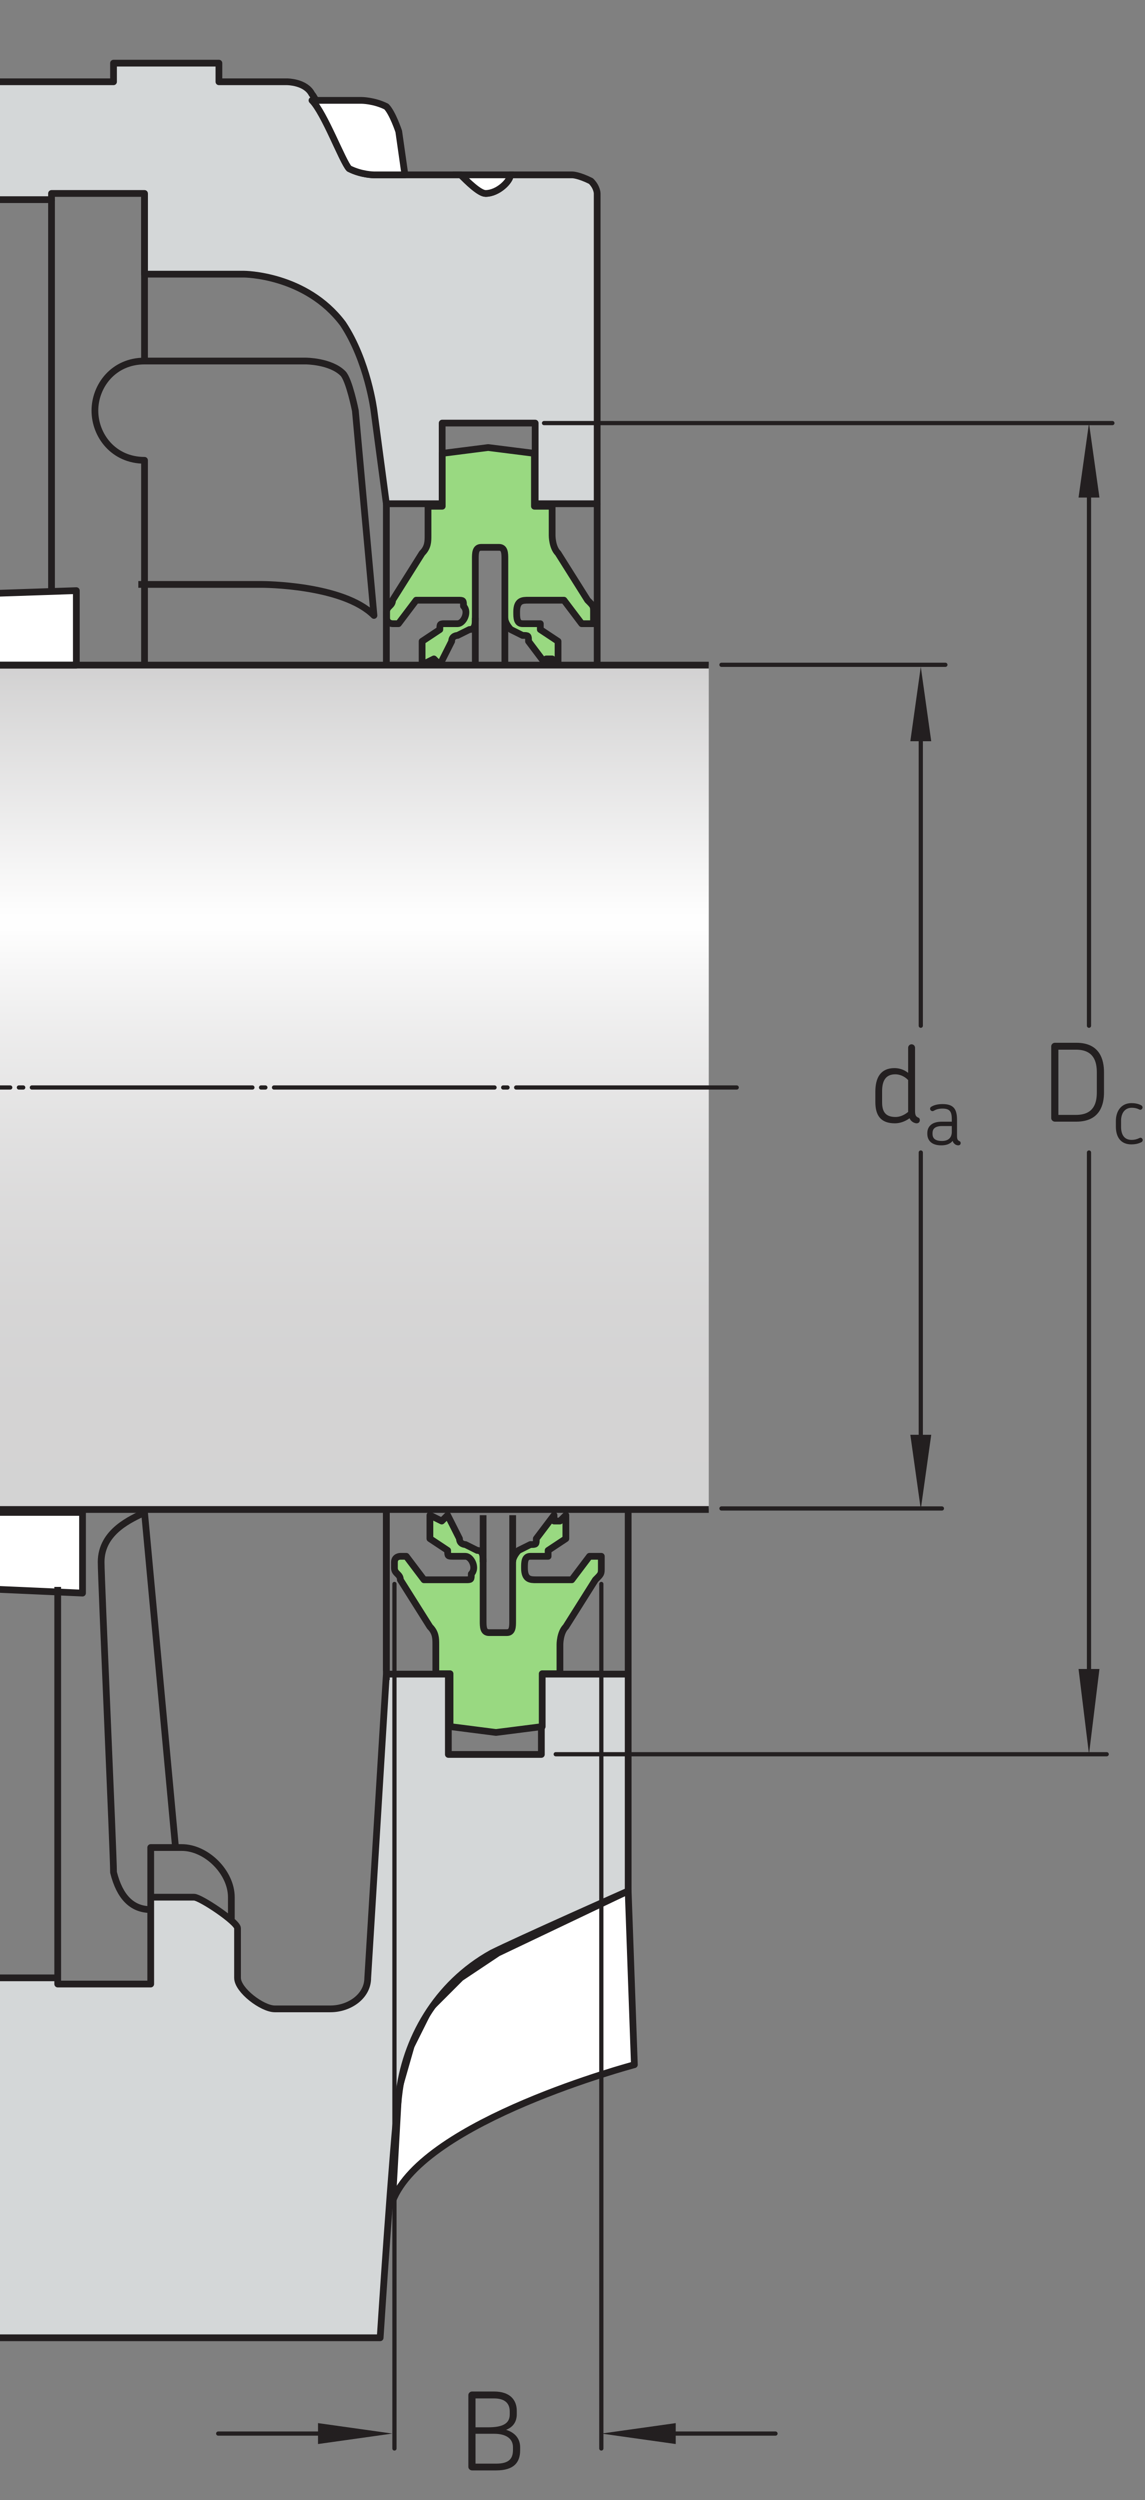 <?xml version="1.0" encoding="UTF-8"?>
<svg xmlns="http://www.w3.org/2000/svg" xmlns:xlink="http://www.w3.org/1999/xlink" width="127.1pt" height="277.287pt" viewBox="0 0 127.1 277.287" version="1.1">
<rect x="0" y="0" width="127.1" height="277.287" fill="#808080" stroke="none"/>
<defs>
<g>
<symbol overflow="visible" id="glyph0-0">
<path style="stroke:none;" d=""/>
</symbol>
<symbol overflow="visible" id="glyph0-1">
<path style="stroke:none;" d="M 5.609 -0.281 C 5.609 -0.406 5.562 -0.516 5.422 -0.562 C 5.156 -0.688 5.078 -0.828 5.078 -1.359 L 5.078 -8.297 C 5.078 -8.516 4.906 -8.688 4.688 -8.688 C 4.484 -8.688 4.312 -8.516 4.312 -8.297 L 4.312 -5.516 C 3.812 -5.922 3.234 -6.047 2.797 -6.047 C 1.234 -6.047 0.672 -4.953 0.672 -3.438 L 0.672 -2.281 C 0.672 -0.797 1.266 0.078 2.844 0.078 C 3.375 0.078 3.953 -0.109 4.469 -0.484 C 4.516 -0.391 4.578 -0.266 4.672 -0.188 C 4.844 -0.016 5.094 0.078 5.25 0.078 C 5.453 0.078 5.609 -0.047 5.609 -0.281 Z M 4.312 -1.188 C 3.844 -0.797 3.344 -0.625 2.922 -0.625 C 1.828 -0.625 1.422 -1.172 1.422 -2.25 L 1.422 -3.5 C 1.422 -4.688 1.859 -5.359 2.891 -5.359 C 3.281 -5.359 3.859 -5.203 4.312 -4.719 Z M 4.312 -1.188 "/>
</symbol>
<symbol overflow="visible" id="glyph0-2">
<path style="stroke:none;" d="M 6.875 -3.234 L 6.875 -5.484 C 6.875 -6.797 6.469 -8.75 3.797 -8.75 L 1.422 -8.75 C 1.203 -8.75 1.016 -8.562 1.016 -8.359 L 1.016 -0.391 C 1.016 -0.188 1.203 0 1.422 0 L 3.797 0 C 6.469 0 6.875 -1.953 6.875 -3.234 Z M 6.078 -3.25 C 6.078 -2.094 5.766 -0.75 3.766 -0.75 L 1.812 -0.75 L 1.812 -7.984 L 3.766 -7.984 C 5.75 -7.984 6.078 -6.641 6.078 -5.469 Z M 6.078 -3.25 "/>
</symbol>
<symbol overflow="visible" id="glyph0-3">
<path style="stroke:none;" d="M 6.766 -2.234 L 6.766 -2.562 C 6.766 -3.562 6.141 -4.219 5.203 -4.5 C 5.922 -4.781 6.391 -5.328 6.391 -6.234 L 6.391 -6.609 C 6.391 -7.797 5.656 -8.75 3.875 -8.75 L 1.422 -8.75 C 1.203 -8.75 1.016 -8.562 1.016 -8.359 L 1.016 -0.391 C 1.016 -0.188 1.203 0 1.422 0 L 4.109 0 C 6.094 0 6.766 -0.906 6.766 -2.234 Z M 5.609 -6.188 C 5.609 -5.125 4.688 -4.781 3.234 -4.781 L 1.812 -4.781 L 1.812 -7.984 L 3.859 -7.984 C 5.141 -7.984 5.609 -7.375 5.609 -6.547 Z M 5.969 -2.281 C 5.969 -1.375 5.609 -0.75 4.109 -0.75 L 1.812 -0.75 L 1.812 -4.062 L 3.891 -4.062 C 5.188 -4.062 5.969 -3.531 5.969 -2.578 Z M 5.969 -2.281 "/>
</symbol>
<symbol overflow="visible" id="glyph1-0">
<path style="stroke:none;" d=""/>
</symbol>
<symbol overflow="visible" id="glyph1-1">
<path style="stroke:none;" d="M 4.047 -0.203 C 4.047 -0.312 4 -0.391 3.906 -0.422 C 3.719 -0.516 3.641 -0.625 3.641 -1.016 L 3.641 -2.781 C 3.641 -3.891 3.328 -4.531 2.047 -4.531 C 1.531 -4.531 1.109 -4.438 0.781 -4.234 C 0.484 -4.047 0.75 -3.625 1.047 -3.781 C 1.281 -3.922 1.578 -4.031 2.031 -4.031 C 2.891 -4.031 3.062 -3.641 3.062 -2.812 L 3.062 -2.578 L 1.938 -2.578 C 0.797 -2.578 0.344 -2 0.344 -1.312 L 0.344 -1.234 C 0.344 -0.547 0.766 0.047 1.891 0.047 C 2.297 0.047 2.828 -0.031 3.156 -0.453 C 3.188 -0.328 3.25 -0.219 3.344 -0.141 C 3.453 -0.016 3.641 0.047 3.766 0.047 C 3.922 0.047 4.047 -0.031 4.047 -0.203 Z M 3.062 -1.5 C 3.078 -0.781 2.656 -0.438 1.969 -0.438 C 1.125 -0.438 0.922 -0.812 0.922 -1.219 L 0.922 -1.312 C 0.922 -1.703 1.109 -2.094 1.984 -2.094 L 3.062 -2.094 Z M 3.062 -1.5 "/>
</symbol>
<symbol overflow="visible" id="glyph1-2">
<path style="stroke:none;" d="M 3.453 -0.547 C 3.391 -0.672 3.266 -0.734 3.109 -0.656 C 2.828 -0.516 2.547 -0.453 2.25 -0.453 C 1.453 -0.453 1.078 -1 1.078 -1.906 L 1.078 -2.578 C 1.078 -3.422 1.5 -4.016 2.266 -4.016 C 2.578 -4.016 2.844 -3.953 3.094 -3.828 C 3.234 -3.75 3.359 -3.812 3.422 -3.922 C 3.5 -4.047 3.469 -4.188 3.328 -4.281 C 3 -4.469 2.594 -4.531 2.234 -4.531 C 1.078 -4.531 0.5 -3.625 0.5 -2.547 L 0.5 -1.922 C 0.5 -0.781 1.031 0.047 2.219 0.047 C 2.594 0.047 2.984 -0.016 3.344 -0.203 C 3.469 -0.281 3.516 -0.422 3.453 -0.547 Z M 3.453 -0.547 "/>
</symbol>
</g>
<clipPath id="clip1">
  <path d="M 0 73.793 L 78.676 73.793 L 78.676 167.336 L 0 167.336 Z M 0 73.793 "/>
</clipPath>
<linearGradient id="linear0" gradientUnits="userSpaceOnUse" x1="-0.003" y1="0" x2="1" y2="0" gradientTransform="matrix(0,93.25,93.25,0,-29.039,74.111)">
<stop offset="0" style="stop-color:rgb(82.745%,82.431%,82.509%);stop-opacity:1;"/>
<stop offset="0.008" style="stop-color:rgb(82.874%,82.562%,82.639%);stop-opacity:1;"/>
<stop offset="0.012" style="stop-color:rgb(83.226%,82.921%,82.997%);stop-opacity:1;"/>
<stop offset="0.016" style="stop-color:rgb(83.45%,83.15%,83.224%);stop-opacity:1;"/>
<stop offset="0.02" style="stop-color:rgb(83.676%,83.379%,83.453%);stop-opacity:1;"/>
<stop offset="0.023" style="stop-color:rgb(83.902%,83.609%,83.681%);stop-opacity:1;"/>
<stop offset="0.027" style="stop-color:rgb(84.126%,83.838%,83.91%);stop-opacity:1;"/>
<stop offset="0.031" style="stop-color:rgb(84.352%,84.067%,84.137%);stop-opacity:1;"/>
<stop offset="0.035" style="stop-color:rgb(84.578%,84.297%,84.367%);stop-opacity:1;"/>
<stop offset="0.039" style="stop-color:rgb(84.802%,84.526%,84.595%);stop-opacity:1;"/>
<stop offset="0.043" style="stop-color:rgb(85.028%,84.755%,84.824%);stop-opacity:1;"/>
<stop offset="0.047" style="stop-color:rgb(85.254%,84.985%,85.051%);stop-opacity:1;"/>
<stop offset="0.051" style="stop-color:rgb(85.48%,85.216%,85.281%);stop-opacity:1;"/>
<stop offset="0.055" style="stop-color:rgb(85.704%,85.445%,85.509%);stop-opacity:1;"/>
<stop offset="0.059" style="stop-color:rgb(85.93%,85.674%,85.738%);stop-opacity:1;"/>
<stop offset="0.062" style="stop-color:rgb(86.154%,85.902%,85.965%);stop-opacity:1;"/>
<stop offset="0.066" style="stop-color:rgb(86.38%,86.133%,86.194%);stop-opacity:1;"/>
<stop offset="0.07" style="stop-color:rgb(86.606%,86.362%,86.421%);stop-opacity:1;"/>
<stop offset="0.074" style="stop-color:rgb(86.832%,86.592%,86.652%);stop-opacity:1;"/>
<stop offset="0.078" style="stop-color:rgb(87.056%,86.821%,86.879%);stop-opacity:1;"/>
<stop offset="0.082" style="stop-color:rgb(87.282%,87.05%,87.108%);stop-opacity:1;"/>
<stop offset="0.086" style="stop-color:rgb(87.506%,87.279%,87.335%);stop-opacity:1;"/>
<stop offset="0.09" style="stop-color:rgb(87.733%,87.511%,87.566%);stop-opacity:1;"/>
<stop offset="0.094" style="stop-color:rgb(87.958%,87.74%,87.793%);stop-opacity:1;"/>
<stop offset="0.098" style="stop-color:rgb(88.184%,87.968%,88.022%);stop-opacity:1;"/>
<stop offset="0.102" style="stop-color:rgb(88.408%,88.197%,88.251%);stop-opacity:1;"/>
<stop offset="0.105" style="stop-color:rgb(88.634%,88.426%,88.478%);stop-opacity:1;"/>
<stop offset="0.109" style="stop-color:rgb(88.858%,88.657%,88.707%);stop-opacity:1;"/>
<stop offset="0.113" style="stop-color:rgb(89.085%,88.887%,88.936%);stop-opacity:1;"/>
<stop offset="0.117" style="stop-color:rgb(89.31%,89.116%,89.165%);stop-opacity:1;"/>
<stop offset="0.121" style="stop-color:rgb(89.536%,89.345%,89.392%);stop-opacity:1;"/>
<stop offset="0.125" style="stop-color:rgb(89.76%,89.574%,89.621%);stop-opacity:1;"/>
<stop offset="0.129" style="stop-color:rgb(89.987%,89.804%,89.85%);stop-opacity:1;"/>
<stop offset="0.133" style="stop-color:rgb(90.211%,90.034%,90.079%);stop-opacity:1;"/>
<stop offset="0.137" style="stop-color:rgb(90.437%,90.263%,90.306%);stop-opacity:1;"/>
<stop offset="0.141" style="stop-color:rgb(90.662%,90.492%,90.535%);stop-opacity:1;"/>
<stop offset="0.145" style="stop-color:rgb(90.889%,90.723%,90.764%);stop-opacity:1;"/>
<stop offset="0.148" style="stop-color:rgb(91.113%,90.952%,90.993%);stop-opacity:1;"/>
<stop offset="0.152" style="stop-color:rgb(91.339%,91.182%,91.22%);stop-opacity:1;"/>
<stop offset="0.156" style="stop-color:rgb(91.563%,91.411%,91.449%);stop-opacity:1;"/>
<stop offset="0.16" style="stop-color:rgb(91.789%,91.64%,91.676%);stop-opacity:1;"/>
<stop offset="0.164" style="stop-color:rgb(92.014%,91.869%,91.905%);stop-opacity:1;"/>
<stop offset="0.168" style="stop-color:rgb(92.241%,92.099%,92.134%);stop-opacity:1;"/>
<stop offset="0.172" style="stop-color:rgb(92.465%,92.328%,92.363%);stop-opacity:1;"/>
<stop offset="0.176" style="stop-color:rgb(92.691%,92.558%,92.59%);stop-opacity:1;"/>
<stop offset="0.18" style="stop-color:rgb(92.915%,92.787%,92.819%);stop-opacity:1;"/>
<stop offset="0.184" style="stop-color:rgb(93.143%,93.018%,93.048%);stop-opacity:1;"/>
<stop offset="0.188" style="stop-color:rgb(93.367%,93.246%,93.277%);stop-opacity:1;"/>
<stop offset="0.191" style="stop-color:rgb(93.593%,93.475%,93.504%);stop-opacity:1;"/>
<stop offset="0.195" style="stop-color:rgb(93.817%,93.706%,93.733%);stop-opacity:1;"/>
<stop offset="0.199" style="stop-color:rgb(94.043%,93.935%,93.961%);stop-opacity:1;"/>
<stop offset="0.203" style="stop-color:rgb(94.267%,94.164%,94.189%);stop-opacity:1;"/>
<stop offset="0.207" style="stop-color:rgb(94.495%,94.394%,94.418%);stop-opacity:1;"/>
<stop offset="0.211" style="stop-color:rgb(94.719%,94.623%,94.647%);stop-opacity:1;"/>
<stop offset="0.215" style="stop-color:rgb(94.945%,94.852%,94.875%);stop-opacity:1;"/>
<stop offset="0.219" style="stop-color:rgb(95.169%,95.082%,95.103%);stop-opacity:1;"/>
<stop offset="0.223" style="stop-color:rgb(95.396%,95.312%,95.332%);stop-opacity:1;"/>
<stop offset="0.227" style="stop-color:rgb(95.621%,95.541%,95.561%);stop-opacity:1;"/>
<stop offset="0.23" style="stop-color:rgb(95.847%,95.77%,95.789%);stop-opacity:1;"/>
<stop offset="0.234" style="stop-color:rgb(96.071%,95.999%,96.017%);stop-opacity:1;"/>
<stop offset="0.238" style="stop-color:rgb(96.297%,96.23%,96.246%);stop-opacity:1;"/>
<stop offset="0.242" style="stop-color:rgb(96.521%,96.458%,96.474%);stop-opacity:1;"/>
<stop offset="0.246" style="stop-color:rgb(96.748%,96.689%,96.703%);stop-opacity:1;"/>
<stop offset="0.25" style="stop-color:rgb(96.973%,96.918%,96.931%);stop-opacity:1;"/>
<stop offset="0.254" style="stop-color:rgb(97.198%,97.147%,97.16%);stop-opacity:1;"/>
<stop offset="0.258" style="stop-color:rgb(97.423%,97.375%,97.388%);stop-opacity:1;"/>
<stop offset="0.262" style="stop-color:rgb(97.65%,97.607%,97.618%);stop-opacity:1;"/>
<stop offset="0.266" style="stop-color:rgb(97.874%,97.836%,97.845%);stop-opacity:1;"/>
<stop offset="0.27" style="stop-color:rgb(98.1%,98.065%,98.074%);stop-opacity:1;"/>
<stop offset="0.273" style="stop-color:rgb(98.325%,98.294%,98.302%);stop-opacity:1;"/>
<stop offset="0.277" style="stop-color:rgb(98.55%,98.523%,98.531%);stop-opacity:1;"/>
<stop offset="0.281" style="stop-color:rgb(98.775%,98.753%,98.758%);stop-opacity:1;"/>
<stop offset="0.285" style="stop-color:rgb(99.002%,98.984%,98.988%);stop-opacity:1;"/>
<stop offset="0.289" style="stop-color:rgb(99.226%,99.213%,99.216%);stop-opacity:1;"/>
<stop offset="0.293" style="stop-color:rgb(99.452%,99.442%,99.445%);stop-opacity:1;"/>
<stop offset="0.297" style="stop-color:rgb(99.677%,99.67%,99.672%);stop-opacity:1;"/>
<stop offset="0.312" style="stop-color:rgb(99.53%,99.521%,99.522%);stop-opacity:1;"/>
<stop offset="0.316" style="stop-color:rgb(99.146%,99.129%,99.133%);stop-opacity:1;"/>
<stop offset="0.32" style="stop-color:rgb(98.907%,98.888%,98.894%);stop-opacity:1;"/>
<stop offset="0.324" style="stop-color:rgb(98.676%,98.651%,98.657%);stop-opacity:1;"/>
<stop offset="0.328" style="stop-color:rgb(98.442%,98.413%,98.421%);stop-opacity:1;"/>
<stop offset="0.332" style="stop-color:rgb(98.215%,98.181%,98.19%);stop-opacity:1;"/>
<stop offset="0.336" style="stop-color:rgb(97.986%,97.949%,97.958%);stop-opacity:1;"/>
<stop offset="0.34" style="stop-color:rgb(97.762%,97.72%,97.731%);stop-opacity:1;"/>
<stop offset="0.344" style="stop-color:rgb(97.537%,97.493%,97.504%);stop-opacity:1;"/>
<stop offset="0.348" style="stop-color:rgb(97.318%,97.269%,97.281%);stop-opacity:1;"/>
<stop offset="0.352" style="stop-color:rgb(97.096%,97.044%,97.057%);stop-opacity:1;"/>
<stop offset="0.355" style="stop-color:rgb(96.881%,96.825%,96.838%);stop-opacity:1;"/>
<stop offset="0.359" style="stop-color:rgb(96.663%,96.603%,96.619%);stop-opacity:1;"/>
<stop offset="0.363" style="stop-color:rgb(96.452%,96.387%,96.404%);stop-opacity:1;"/>
<stop offset="0.367" style="stop-color:rgb(96.24%,96.172%,96.188%);stop-opacity:1;"/>
<stop offset="0.371" style="stop-color:rgb(96.031%,95.959%,95.978%);stop-opacity:1;"/>
<stop offset="0.375" style="stop-color:rgb(95.822%,95.746%,95.766%);stop-opacity:1;"/>
<stop offset="0.379" style="stop-color:rgb(95.618%,95.538%,95.558%);stop-opacity:1;"/>
<stop offset="0.383" style="stop-color:rgb(95.415%,95.331%,95.352%);stop-opacity:1;"/>
<stop offset="0.387" style="stop-color:rgb(95.215%,95.128%,95.149%);stop-opacity:1;"/>
<stop offset="0.391" style="stop-color:rgb(95.013%,94.922%,94.945%);stop-opacity:1;"/>
<stop offset="0.395" style="stop-color:rgb(94.817%,94.722%,94.746%);stop-opacity:1;"/>
<stop offset="0.398" style="stop-color:rgb(94.621%,94.522%,94.547%);stop-opacity:1;"/>
<stop offset="0.402" style="stop-color:rgb(94.429%,94.327%,94.353%);stop-opacity:1;"/>
<stop offset="0.406" style="stop-color:rgb(94.235%,94.13%,94.156%);stop-opacity:1;"/>
<stop offset="0.41" style="stop-color:rgb(94.046%,93.938%,93.965%);stop-opacity:1;"/>
<stop offset="0.414" style="stop-color:rgb(93.857%,93.745%,93.773%);stop-opacity:1;"/>
<stop offset="0.418" style="stop-color:rgb(93.672%,93.558%,93.587%);stop-opacity:1;"/>
<stop offset="0.422" style="stop-color:rgb(93.488%,93.369%,93.398%);stop-opacity:1;"/>
<stop offset="0.426" style="stop-color:rgb(93.306%,93.184%,93.214%);stop-opacity:1;"/>
<stop offset="0.43" style="stop-color:rgb(93.124%,92.999%,93.03%);stop-opacity:1;"/>
<stop offset="0.434" style="stop-color:rgb(92.946%,92.818%,92.85%);stop-opacity:1;"/>
<stop offset="0.438" style="stop-color:rgb(92.769%,92.636%,92.67%);stop-opacity:1;"/>
<stop offset="0.441" style="stop-color:rgb(92.595%,92.461%,92.493%);stop-opacity:1;"/>
<stop offset="0.445" style="stop-color:rgb(92.421%,92.284%,92.317%);stop-opacity:1;"/>
<stop offset="0.449" style="stop-color:rgb(92.252%,92.11%,92.145%);stop-opacity:1;"/>
<stop offset="0.453" style="stop-color:rgb(92.081%,91.937%,91.972%);stop-opacity:1;"/>
<stop offset="0.461" style="stop-color:rgb(91.916%,91.768%,91.805%);stop-opacity:1;"/>
<stop offset="0.469" style="stop-color:rgb(91.585%,91.432%,91.47%);stop-opacity:1;"/>
<stop offset="0.477" style="stop-color:rgb(91.263%,91.104%,91.142%);stop-opacity:1;"/>
<stop offset="0.484" style="stop-color:rgb(90.948%,90.784%,90.823%);stop-opacity:1;"/>
<stop offset="0.492" style="stop-color:rgb(90.642%,90.471%,90.514%);stop-opacity:1;"/>
<stop offset="0.5" style="stop-color:rgb(90.34%,90.164%,90.207%);stop-opacity:1;"/>
<stop offset="0.508" style="stop-color:rgb(90.047%,89.865%,89.909%);stop-opacity:1;"/>
<stop offset="0.516" style="stop-color:rgb(89.76%,89.572%,89.619%);stop-opacity:1;"/>
<stop offset="0.523" style="stop-color:rgb(89.481%,89.288%,89.336%);stop-opacity:1;"/>
<stop offset="0.531" style="stop-color:rgb(89.207%,89.011%,89.059%);stop-opacity:1;"/>
<stop offset="0.539" style="stop-color:rgb(88.94%,88.739%,88.789%);stop-opacity:1;"/>
<stop offset="0.547" style="stop-color:rgb(88.681%,88.475%,88.527%);stop-opacity:1;"/>
<stop offset="0.555" style="stop-color:rgb(88.428%,88.217%,88.271%);stop-opacity:1;"/>
<stop offset="0.562" style="stop-color:rgb(88.182%,87.967%,88.02%);stop-opacity:1;"/>
<stop offset="0.57" style="stop-color:rgb(87.943%,87.723%,87.778%);stop-opacity:1;"/>
<stop offset="0.578" style="stop-color:rgb(87.709%,87.486%,87.541%);stop-opacity:1;"/>
<stop offset="0.586" style="stop-color:rgb(87.483%,87.256%,87.312%);stop-opacity:1;"/>
<stop offset="0.594" style="stop-color:rgb(87.263%,87.032%,87.09%);stop-opacity:1;"/>
<stop offset="0.602" style="stop-color:rgb(87.048%,86.813%,86.871%);stop-opacity:1;"/>
<stop offset="0.609" style="stop-color:rgb(86.841%,86.601%,86.661%);stop-opacity:1;"/>
<stop offset="0.617" style="stop-color:rgb(86.639%,86.397%,86.456%);stop-opacity:1;"/>
<stop offset="0.625" style="stop-color:rgb(86.444%,86.198%,86.259%);stop-opacity:1;"/>
<stop offset="0.633" style="stop-color:rgb(86.255%,86.005%,86.067%);stop-opacity:1;"/>
<stop offset="0.641" style="stop-color:rgb(86.072%,85.818%,85.881%);stop-opacity:1;"/>
<stop offset="0.648" style="stop-color:rgb(85.895%,85.637%,85.701%);stop-opacity:1;"/>
<stop offset="0.656" style="stop-color:rgb(85.722%,85.461%,85.527%);stop-opacity:1;"/>
<stop offset="0.672" style="stop-color:rgb(85.478%,85.214%,85.28%);stop-opacity:1;"/>
<stop offset="0.688" style="stop-color:rgb(85.168%,84.898%,84.966%);stop-opacity:1;"/>
<stop offset="0.703" style="stop-color:rgb(84.882%,84.607%,84.676%);stop-opacity:1;"/>
<stop offset="0.719" style="stop-color:rgb(84.616%,84.337%,84.406%);stop-opacity:1;"/>
<stop offset="0.734" style="stop-color:rgb(84.372%,84.087%,84.157%);stop-opacity:1;"/>
<stop offset="0.75" style="stop-color:rgb(84.148%,83.859%,83.931%);stop-opacity:1;"/>
<stop offset="0.766" style="stop-color:rgb(83.943%,83.652%,83.723%);stop-opacity:1;"/>
<stop offset="0.781" style="stop-color:rgb(83.759%,83.464%,83.537%);stop-opacity:1;"/>
<stop offset="0.812" style="stop-color:rgb(83.522%,83.223%,83.296%);stop-opacity:1;"/>
<stop offset="0.844" style="stop-color:rgb(83.258%,82.953%,83.029%);stop-opacity:1;"/>
<stop offset="0.875" style="stop-color:rgb(83.058%,82.748%,82.826%);stop-opacity:1;"/>
<stop offset="1" style="stop-color:rgb(82.858%,82.547%,82.625%);stop-opacity:1;"/>
</linearGradient>
</defs>
<g id="surface1">
<g clip-path="url(#clip1)" clip-rule="nonzero">
<path style=" stroke:none;fill-rule:nonzero;fill:url(#linear0);" d="M 0 73.793 L 78.676 73.793 L 78.676 167.336 L 0 167.336 Z M 0 73.793 "/>
</g>
<path style=" stroke:none;fill-rule:nonzero;fill:rgb(82.988%,84.167%,84.416%);fill-opacity:1;" d="M -96.836 36.602 C -98.902 39.352 -99.59 45.547 -99.59 45.547 L -100.965 55.871 L -107.16 55.871 L -107.16 46.926 L -118.172 46.926 L -118.172 55.871 L -124.367 55.871 L -124.367 21.457 C -124.367 21.457 -124.367 20.77 -123.68 20.082 C -122.988 19.395 -121.613 19.395 -121.613 19.395 L -115.418 19.395 C -114.73 20.082 -114.043 21.457 -112.664 21.457 C -111.289 21.457 -110.602 20.082 -109.91 19.395 L -100.277 19.395 C -100.277 19.395 -98.902 19.395 -97.523 18.703 C -96.836 18.016 -94.082 11.133 -93.395 10.445 C -92.707 9.07 -90.641 9.07 -90.641 9.07 L -83.07 9.07 L -83.07 7.004 L -70.68 7.004 L -70.68 9.07 L -56.914 9.07 L -52.785 6.316 L -32.137 6.316 C -31.449 7.004 -30.762 7.691 -29.383 7.691 C -28.008 7.691 -27.32 7.004 -26.629 6.316 L -5.98 6.316 L -1.852 9.07 L 12.602 9.07 L 12.602 7.004 L 24.301 7.004 L 24.301 9.07 L 31.875 9.07 C 31.875 9.07 33.938 9.07 34.625 10.445 C 35.316 11.133 38.07 18.016 38.758 18.703 C 40.133 19.395 41.512 19.395 41.512 19.395 L 51.145 19.395 C 51.832 20.082 53.211 21.457 53.898 21.457 C 55.277 21.457 56.652 20.082 56.652 19.395 L 63.535 19.395 C 63.535 19.395 64.223 19.395 65.598 20.082 C 66.289 20.77 66.289 21.457 66.289 21.457 L 66.289 55.871 L 59.406 55.871 L 59.406 46.926 L 49.082 46.926 L 49.082 55.871 L 42.887 55.871 L 41.512 45.547 C 41.512 45.547 40.82 40.039 38.07 35.91 C 33.938 30.406 27.055 30.406 27.055 30.406 L 16.043 30.406 L 16.043 21.457 L 5.719 21.457 L 5.719 22.145 L -63.797 22.145 L -63.797 21.457 L -74.121 21.457 L -74.121 30.406 L -85.133 30.406 C -85.133 30.406 -92.707 30.406 -96.836 36.602 "/>
<path style="fill:none;stroke-width:7.48;stroke-linecap:butt;stroke-linejoin:round;stroke:rgb(13.73%,12.16%,12.549%);stroke-opacity:1;stroke-miterlimit:4;" d="M -968.359 2406.854 C -989.023 2379.354 -995.898 2317.401 -995.898 2317.401 L -1009.648 2214.159 L -1071.602 2214.159 L -1071.602 2303.612 L -1181.719 2303.612 L -1181.719 2214.159 L -1243.672 2214.159 L -1243.672 2558.3 C -1243.672 2558.3 -1243.672 2565.175 -1236.797 2572.05 C -1229.883 2578.925 -1216.133 2578.925 -1216.133 2578.925 L -1154.18 2578.925 C -1147.305 2572.05 -1140.43 2558.3 -1126.641 2558.3 C -1112.891 2558.3 -1106.016 2572.05 -1099.102 2578.925 L -1002.773 2578.925 C -1002.773 2578.925 -989.023 2578.925 -975.234 2585.839 C -968.359 2592.714 -940.82 2661.542 -933.945 2668.417 C -927.07 2682.167 -906.406 2682.167 -906.406 2682.167 L -830.703 2682.167 L -830.703 2702.831 L -706.797 2702.831 L -706.797 2682.167 L -569.141 2682.167 L -527.852 2709.706 L -321.367 2709.706 C -314.492 2702.831 -307.617 2695.956 -293.828 2695.956 C -280.078 2695.956 -273.203 2702.831 -266.289 2709.706 L -59.805 2709.706 L -18.516 2682.167 L 126.016 2682.167 L 126.016 2702.831 L 243.008 2702.831 L 243.008 2682.167 L 318.75 2682.167 C 318.75 2682.167 339.375 2682.167 346.25 2668.417 C 353.164 2661.542 380.703 2592.714 387.578 2585.839 C 401.328 2578.925 415.117 2578.925 415.117 2578.925 L 511.445 2578.925 C 518.32 2572.05 532.109 2558.3 538.984 2558.3 C 552.773 2558.3 566.523 2572.05 566.523 2578.925 L 635.352 2578.925 C 635.352 2578.925 642.227 2578.925 655.977 2572.05 C 662.891 2565.175 662.891 2558.3 662.891 2558.3 L 662.891 2214.159 L 594.062 2214.159 L 594.062 2303.612 L 490.82 2303.612 L 490.82 2214.159 L 428.867 2214.159 L 415.117 2317.401 C 415.117 2317.401 408.203 2372.479 380.703 2413.768 C 339.375 2468.807 270.547 2468.807 270.547 2468.807 L 160.43 2468.807 L 160.43 2558.3 L 57.188 2558.3 L 57.188 2551.425 L -637.969 2551.425 L -637.969 2558.3 L -741.211 2558.3 L -741.211 2468.807 L -851.328 2468.807 C -851.328 2468.807 -927.07 2468.807 -968.359 2406.854 Z M -968.359 2406.854 " transform="matrix(0.1,0,0,-0.1,0,277.287)"/>
<path style=" stroke:none;fill-rule:nonzero;fill:rgb(100%,100%,100%);fill-opacity:1;" d="M 34.629 11.133 L 40.133 11.133 C 40.133 11.133 41.512 11.133 42.887 11.82 C 43.574 12.512 44.262 14.574 44.262 14.574 L 44.949 19.395 L 41.512 19.395 C 41.512 19.395 40.133 19.395 38.758 18.703 C 38.066 18.016 36.004 12.512 34.629 11.133 "/>
<path style="fill:none;stroke-width:7.48;stroke-linecap:butt;stroke-linejoin:round;stroke:rgb(13.73%,12.16%,12.549%);stroke-opacity:1;stroke-miterlimit:4;" d="M 346.289 2661.542 L 401.328 2661.542 C 401.328 2661.542 415.117 2661.542 428.867 2654.667 C 435.742 2647.753 442.617 2627.128 442.617 2627.128 L 449.492 2578.925 L 415.117 2578.925 C 415.117 2578.925 401.328 2578.925 387.578 2585.839 C 380.664 2592.714 360.039 2647.753 346.289 2661.542 Z M 346.289 2661.542 " transform="matrix(0.1,0,0,-0.1,0,277.287)"/>
<path style=" stroke:none;fill-rule:nonzero;fill:rgb(100%,100%,100%);fill-opacity:1;" d="M 53.898 21.457 C 53.211 21.457 51.836 20.082 51.145 19.395 L 56.652 19.395 C 56.652 20.082 55.277 21.457 53.898 21.457 "/>
<path style="fill:none;stroke-width:7.48;stroke-linecap:butt;stroke-linejoin:miter;stroke:rgb(13.73%,12.16%,12.549%);stroke-opacity:1;stroke-miterlimit:4;" d="M 538.984 2558.3 C 532.109 2558.3 518.359 2572.05 511.445 2578.925 L 566.523 2578.925 C 566.523 2572.05 552.773 2558.3 538.984 2558.3 Z M 538.984 2558.3 " transform="matrix(0.1,0,0,-0.1,0,277.287)"/>
<path style="fill:none;stroke-width:7.48;stroke-linecap:butt;stroke-linejoin:round;stroke:rgb(13.73%,12.16%,12.549%);stroke-opacity:1;stroke-miterlimit:4;" d="M 153.555 2124.667 L 291.211 2124.667 C 291.211 2124.667 380.664 2124.667 415.117 2090.253 L 394.453 2317.401 C 394.453 2317.401 387.578 2351.815 380.664 2358.69 C 366.914 2372.44 339.375 2372.44 339.375 2372.44 L 160.43 2372.44 M 160.43 2558.3 L 160.43 2372.44 C 126.016 2372.44 105.352 2344.901 105.352 2317.401 C 105.352 2289.862 126.016 2262.323 160.43 2262.323 L 160.43 2035.175 M 57.188 2551.386 L 57.188 2035.175 M -741.211 2124.667 L -878.867 2124.667 C -878.867 2124.667 -961.484 2124.667 -995.898 2090.253 L -975.234 2317.401 C -975.234 2317.401 -975.234 2351.815 -961.484 2358.69 C -947.695 2372.44 -920.156 2372.44 -920.156 2372.44 L -741.211 2372.44 M -741.211 2468.807 L -741.211 2372.44 C -706.797 2372.44 -686.172 2344.901 -686.172 2317.401 C -686.172 2289.862 -706.797 2262.323 -741.211 2262.323 L -741.211 2035.175 M -637.969 2551.386 L -637.969 2035.175 " transform="matrix(0.1,0,0,-0.1,0,277.287)"/>
<path style=" stroke:none;fill-rule:nonzero;fill:rgb(100%,100%,100%);fill-opacity:1;" d="M -56.914 67.574 C -56.914 67.574 -55.539 70.324 -54.16 70.324 C -52.785 70.324 -52.785 67.574 -52.785 67.574 L 8.473 65.508 L 8.473 73.77 L -80.316 73.77 L -80.316 67.574 L -78.941 70.324 L -77.562 67.574 L -76.188 70.324 L -74.809 67.574 L -73.434 70.324 L -72.055 67.574 L -71.367 70.324 L -69.992 67.574 L -68.617 70.324 L -67.238 67.574 L -65.863 70.324 L -64.484 67.574 L -63.109 70.324 L -61.734 67.574 L -61.043 70.324 L -59.668 67.574 L -58.293 70.324 "/>
<path style="fill:none;stroke-width:7.48;stroke-linecap:butt;stroke-linejoin:round;stroke:rgb(13.73%,12.16%,12.549%);stroke-opacity:1;stroke-miterlimit:4;" d="M -569.141 2097.128 C -569.141 2097.128 -555.391 2069.628 -541.602 2069.628 C -527.852 2069.628 -527.852 2097.128 -527.852 2097.128 L 84.727 2117.792 L 84.727 2035.175 L -803.164 2035.175 L -803.164 2097.128 L -789.414 2069.628 L -775.625 2097.128 L -761.875 2069.628 L -748.086 2097.128 L -734.336 2069.628 L -720.547 2097.128 L -713.672 2069.628 L -699.922 2097.128 L -686.172 2069.628 L -672.383 2097.128 L -658.633 2069.628 L -644.844 2097.128 L -631.094 2069.628 L -617.344 2097.128 L -610.43 2069.628 L -596.68 2097.128 L -582.93 2069.628 Z M -569.141 2097.128 " transform="matrix(0.1,0,0,-0.1,0,277.287)"/>
<path style="fill:none;stroke-width:7.48;stroke-linecap:butt;stroke-linejoin:round;stroke:rgb(13.73%,12.16%,12.549%);stroke-opacity:1;stroke-miterlimit:4;" d="M 786.758 2035.175 L -1367.578 2035.175 M 662.891 2214.159 L 662.891 2035.175 M 428.867 2214.159 L 428.867 2035.175 M -1009.648 2214.159 L -1009.648 2035.175 M -1243.672 2214.159 L -1243.672 2035.175 " transform="matrix(0.1,0,0,-0.1,0,277.287)"/>
<path style=" stroke:none;fill-rule:nonzero;fill:rgb(100%,100%,100%);fill-opacity:1;" d="M 70.418 229.004 L 69.73 209.73 L 55.277 216.613 L 51.145 219.367 L 47.703 222.809 L 45.641 226.938 L 44.262 231.758 L 43.574 244.145 C 47.016 235.199 70.418 229.004 70.418 229.004 "/>
<path style="fill:none;stroke-width:7.48;stroke-linecap:butt;stroke-linejoin:round;stroke:rgb(13.73%,12.16%,12.549%);stroke-opacity:1;stroke-miterlimit:4;" d="M 704.18 482.831 L 697.305 675.565 L 552.773 606.737 L 511.445 579.198 L 477.031 544.784 L 456.406 503.495 L 442.617 455.292 L 435.742 331.425 C 470.156 420.878 704.18 482.831 704.18 482.831 Z M 704.18 482.831 " transform="matrix(0.1,0,0,-0.1,0,277.287)"/>
<path style=" stroke:none;fill-rule:nonzero;fill:rgb(100%,100%,100%);fill-opacity:1;" d="M -56.227 173.941 C -56.227 173.941 -54.848 171.188 -53.473 171.188 C -52.098 171.188 -52.785 173.941 -52.785 173.941 L 9.16 176.695 L 9.16 167.746 L -79.629 167.746 L -79.629 173.941 L -78.25 171.188 L -76.875 173.941 L -75.5 171.188 L -74.121 173.941 L -73.434 171.188 L -72.059 173.941 L -70.68 171.188 L -69.305 173.941 L -67.926 171.188 L -66.551 173.941 L -65.176 171.188 L -63.797 173.941 L -62.422 171.188 L -61.73 173.941 L -60.355 171.188 L -58.98 173.941 L -57.602 171.188 "/>
<path style="fill:none;stroke-width:7.48;stroke-linecap:butt;stroke-linejoin:round;stroke:rgb(13.73%,12.16%,12.549%);stroke-opacity:1;stroke-miterlimit:4;" d="M -562.266 1033.456 C -562.266 1033.456 -548.477 1060.995 -534.727 1060.995 C -520.977 1060.995 -527.852 1033.456 -527.852 1033.456 L 91.602 1005.917 L 91.602 1095.409 L -796.289 1095.409 L -796.289 1033.456 L -782.5 1060.995 L -768.75 1033.456 L -755 1060.995 L -741.211 1033.456 L -734.336 1060.995 L -720.586 1033.456 L -706.797 1060.995 L -693.047 1033.456 L -679.258 1060.995 L -665.508 1033.456 L -651.758 1060.995 L -637.969 1033.456 L -624.219 1060.995 L -617.305 1033.456 L -603.555 1060.995 L -589.805 1033.456 L -576.016 1060.995 Z M -562.266 1033.456 " transform="matrix(0.1,0,0,-0.1,0,277.287)"/>
<path style=" stroke:none;fill-rule:nonzero;fill:rgb(82.988%,84.167%,84.416%);fill-opacity:1;" d="M -125.742 186.332 L -116.797 186.332 L -116.797 195.277 L -107.16 195.277 L -107.16 186.332 L -99.59 186.332 L -97.523 218.68 C -97.523 220.055 -94.77 222.809 -93.395 222.809 L -87.199 222.809 C -85.133 222.809 -83.07 220.746 -83.07 219.367 L -83.07 215.238 C -83.07 214.551 -79.629 210.422 -78.25 210.422 L -72.746 210.422 L -72.746 220.055 L -63.109 220.055 L -63.109 219.367 L 6.406 219.367 L 6.406 220.055 L 16.73 220.055 L 16.73 210.422 L 21.551 210.422 C 22.238 210.422 26.367 213.172 26.367 213.863 L 26.367 219.367 C 26.367 220.746 29.121 222.809 30.496 222.809 L 36.691 222.809 C 38.758 222.809 40.82 221.434 40.82 219.367 L 42.887 185.68 L 49.648 185.785 L 49.77 194.59 L 60.094 194.59 L 60.094 185.68 L 69.73 185.68 L 69.73 209.734 C 69.73 209.734 57.34 215.238 54.586 216.617 C 48.395 220.055 44.949 226.25 44.262 232.445 C 43.574 237.953 42.199 259.289 42.199 259.289 L -98.902 259.289 L -100.965 232.445 C -101.652 226.25 -106.473 218.68 -111.977 216.617 L -126.43 209.734 "/>
<path style="fill:none;stroke-width:7.48;stroke-linecap:butt;stroke-linejoin:round;stroke:rgb(13.73%,12.16%,12.549%);stroke-opacity:1;stroke-miterlimit:4;" d="M -1257.422 909.55 L -1167.969 909.55 L -1167.969 820.097 L -1071.602 820.097 L -1071.602 909.55 L -995.898 909.55 L -975.234 586.073 C -975.234 572.323 -947.695 544.784 -933.945 544.784 L -871.992 544.784 C -851.328 544.784 -830.703 565.409 -830.703 579.198 L -830.703 620.487 C -830.703 627.362 -796.289 668.651 -782.5 668.651 L -727.461 668.651 L -727.461 572.323 L -631.094 572.323 L -631.094 579.198 L 64.062 579.198 L 64.062 572.323 L 167.305 572.323 L 167.305 668.651 L 215.508 668.651 C 222.383 668.651 263.672 641.151 263.672 634.237 L 263.672 579.198 C 263.672 565.409 291.211 544.784 304.961 544.784 L 366.914 544.784 C 387.578 544.784 408.203 558.534 408.203 579.198 L 428.867 916.073 L 497.695 916.073 L 497.695 826.972 L 600.938 826.972 L 600.938 916.073 L 697.305 916.073 L 697.305 675.526 C 697.305 675.526 573.398 620.487 545.859 606.698 C 483.945 572.323 449.492 510.37 442.617 448.417 C 435.742 393.339 421.992 179.979 421.992 179.979 L -989.023 179.979 L -1009.648 448.417 C -1016.523 510.37 -1064.727 586.073 -1119.766 606.698 L -1264.297 675.526 Z M 160.43 1095.409 L 194.844 723.729 L 201.719 723.729 C 229.258 723.729 256.797 696.19 256.797 668.651 L 256.797 641.151 M 697.305 909.55 L 697.305 1095.409 M 428.867 909.55 L 428.867 1095.409 M 194.844 723.729 L 167.305 723.729 L 167.305 654.901 C 146.68 654.901 132.891 668.651 126.016 696.19 C 126.016 716.854 112.266 1019.667 112.266 1040.331 C 112.266 1074.745 146.68 1088.495 160.43 1095.409 M 64.062 579.198 L 64.062 1012.792 M -1257.422 909.55 L -1257.422 1095.409 M -995.898 909.55 L -995.898 1095.409 " transform="matrix(0.1,0,0,-0.1,0,277.287)"/>
<path style="fill:none;stroke-width:7.48;stroke-linecap:butt;stroke-linejoin:round;stroke:rgb(13.73%,12.16%,12.549%);stroke-opacity:1;stroke-miterlimit:4;" d="M -1367.578 1098.651 L 662.891 1098.651 M 662.891 1098.651 L 786.758 1098.651 M 428.867 1098.651 L 428.867 919.706 M -1009.648 1098.651 L -1009.648 919.706 M -1243.672 1098.651 L -1243.672 919.706 " transform="matrix(0.1,0,0,-0.1,0,277.287)"/>
<path style="fill:none;stroke-width:4.68;stroke-linecap:round;stroke-linejoin:round;stroke:rgb(13.73%,12.16%,12.549%);stroke-opacity:1;stroke-dasharray:244.8,9.6,4.8,9.6;stroke-miterlimit:4;" d="M 817.773 1566.698 L -1441.875 1566.698 " transform="matrix(0.1,0,0,-0.1,0,277.287)"/>
<g style="fill:rgb(13.73%,12.16%,12.549%);fill-opacity:1;">
  <use xlink:href="#glyph0-1" x="96.496" y="124.513"/>
</g>
<g style="fill:rgb(13.73%,12.16%,12.549%);fill-opacity:1;">
  <use xlink:href="#glyph1-1" x="102.592" y="126.987"/>
</g>
<path style="fill:none;stroke-width:4.68;stroke-linecap:round;stroke-linejoin:miter;stroke:rgb(13.73%,12.16%,12.549%);stroke-opacity:1;stroke-miterlimit:1;" d="M 1049.414 2035.526 L 800.859 2035.526 " transform="matrix(0.1,0,0,-0.1,0,277.287)"/>
<path style="fill:none;stroke-width:4.68;stroke-linecap:round;stroke-linejoin:miter;stroke:rgb(13.73%,12.16%,12.549%);stroke-opacity:1;stroke-miterlimit:1;" d="M 1022.109 1971.151 L 1022.109 1635.214 " transform="matrix(0.1,0,0,-0.1,0,277.287)"/>
<path style=" stroke:none;fill-rule:nonzero;fill:rgb(13.73%,12.16%,12.549%);fill-opacity:1;" d="M 101.051 82.211 L 102.211 73.953 L 103.371 82.211 "/>
<g style="fill:rgb(13.73%,12.16%,12.549%);fill-opacity:1;">
  <use xlink:href="#glyph0-2" x="115.674" y="124.406"/>
</g>
<g style="fill:rgb(13.73%,12.16%,12.549%);fill-opacity:1;">
  <use xlink:href="#glyph1-2" x="123.366" y="126.881"/>
</g>
<path style="fill:none;stroke-width:4.68;stroke-linecap:round;stroke-linejoin:miter;stroke:rgb(13.73%,12.16%,12.549%);stroke-opacity:1;stroke-miterlimit:1;" d="M 1208.828 2241.464 L 1208.828 1635.214 " transform="matrix(0.1,0,0,-0.1,0,277.287)"/>
<path style=" stroke:none;fill-rule:nonzero;fill:rgb(13.73%,12.16%,12.549%);fill-opacity:1;" d="M 119.723 55.184 L 120.883 46.926 L 122.043 55.184 "/>
<path style="fill:none;stroke-width:4.68;stroke-linecap:round;stroke-linejoin:miter;stroke:rgb(13.73%,12.16%,12.549%);stroke-opacity:1;stroke-miterlimit:1;" d="M 1208.828 1494.589 L 1208.828 901.073 " transform="matrix(0.1,0,0,-0.1,0,277.287)"/>
<path style=" stroke:none;fill-rule:nonzero;fill:rgb(13.73%,12.16%,12.549%);fill-opacity:1;" d="M 122.043 185.113 L 120.883 194.57 L 119.723 185.113 "/>
<path style="fill:none;stroke-width:4.68;stroke-linecap:round;stroke-linejoin:miter;stroke:rgb(13.73%,12.16%,12.549%);stroke-opacity:1;stroke-miterlimit:1;" d="M 1022.109 1161.112 L 1022.109 1494.589 " transform="matrix(0.1,0,0,-0.1,0,277.287)"/>
<path style=" stroke:none;fill-rule:nonzero;fill:rgb(13.73%,12.16%,12.549%);fill-opacity:1;" d="M 101.051 159.137 L 102.211 167.395 L 103.371 159.137 "/>
<path style="fill:none;stroke-width:4.68;stroke-linecap:round;stroke-linejoin:miter;stroke:rgb(13.73%,12.16%,12.549%);stroke-opacity:1;stroke-miterlimit:1;" d="M 1045.547 1099.784 L 800.859 1099.784 " transform="matrix(0.1,0,0,-0.1,0,277.287)"/>
<path style="fill:none;stroke-width:4.68;stroke-linecap:round;stroke-linejoin:miter;stroke:rgb(13.73%,12.16%,12.549%);stroke-opacity:1;stroke-miterlimit:1;" d="M 1234.805 2303.612 L 603.906 2303.612 " transform="matrix(0.1,0,0,-0.1,0,277.287)"/>
<path style="fill:none;stroke-width:4.68;stroke-linecap:round;stroke-linejoin:miter;stroke:rgb(13.73%,12.16%,12.549%);stroke-opacity:1;stroke-miterlimit:1;" d="M 1228.477 827.206 L 616.875 827.206 " transform="matrix(0.1,0,0,-0.1,0,277.287)"/>
<path style="fill:none;stroke-width:4.68;stroke-linecap:round;stroke-linejoin:miter;stroke:rgb(13.73%,12.16%,12.549%);stroke-opacity:1;stroke-miterlimit:1;" d="M 437.852 57.206 L 437.852 1016.073 " transform="matrix(0.1,0,0,-0.1,0,277.287)"/>
<path style="fill:none;stroke-width:4.68;stroke-linecap:round;stroke-linejoin:miter;stroke:rgb(13.73%,12.16%,12.549%);stroke-opacity:1;stroke-miterlimit:1;" d="M 667.5 57.206 L 667.5 1016.073 " transform="matrix(0.1,0,0,-0.1,0,277.287)"/>
<g style="fill:rgb(13.73%,12.16%,12.549%);fill-opacity:1;">
  <use xlink:href="#glyph0-3" x="50.973" y="273.999"/>
</g>
<path style="fill:none;stroke-width:4.68;stroke-linecap:round;stroke-linejoin:miter;stroke:rgb(13.73%,12.16%,12.549%);stroke-opacity:1;stroke-miterlimit:1;" d="M 729.648 73.729 L 860.82 73.729 " transform="matrix(0.1,0,0,-0.1,0,277.287)"/>
<path style=" stroke:none;fill-rule:nonzero;fill:rgb(13.73%,12.16%,12.549%);fill-opacity:1;" d="M 75.008 268.754 L 66.75 269.914 L 75.008 271.074 "/>
<path style="fill:none;stroke-width:4.68;stroke-linecap:round;stroke-linejoin:miter;stroke:rgb(13.73%,12.16%,12.549%);stroke-opacity:1;stroke-miterlimit:1;" d="M 373.398 73.729 L 242.227 73.729 " transform="matrix(0.1,0,0,-0.1,0,277.287)"/>
<path style=" stroke:none;fill-rule:nonzero;fill:rgb(13.73%,12.16%,12.549%);fill-opacity:1;" d="M 35.301 271.074 L 43.555 269.914 L 35.301 268.754 "/>
<path style=" stroke:none;fill-rule:nonzero;fill:rgb(60.011%,84.85%,50.705%);fill-opacity:1;" d="M 49.031 50.285 L 54.191 49.637 L 59.32 50.285 L 59.32 56.148 L 61.289 56.148 L 61.289 59.406 C 61.289 59.406 61.289 60.707 61.945 61.359 L 65.227 66.57 C 65.883 67.223 65.883 67.223 65.883 67.871 L 65.883 69.176 L 64.57 69.176 L 62.602 66.57 L 58.664 66.57 C 58.012 66.57 57.352 66.57 57.352 67.871 C 57.352 68.523 57.352 69.176 58.012 69.176 L 59.977 69.176 L 59.977 69.824 L 61.945 71.129 L 61.945 73.734 L 61.289 73.082 L 60.637 73.082 L 60.637 73.734 L 58.664 71.129 C 58.664 70.477 58.664 70.477 58.012 70.477 L 56.699 69.824 C 56.699 69.824 56.043 69.176 56.043 68.523 L 56.043 62.012 C 56.043 61.359 56.043 60.707 55.387 60.707 L 53.418 60.707 C 52.762 60.707 52.762 61.359 52.762 62.012 L 52.762 68.523 C 52.762 69.176 52.762 69.824 52.105 69.824 L 50.793 70.477 C 50.793 70.477 50.137 70.477 50.137 71.129 L 48.824 73.734 L 48.168 73.082 L 46.855 73.734 L 46.855 71.129 L 48.824 69.824 C 48.824 69.176 48.824 69.176 49.48 69.176 L 50.793 69.176 C 51.449 69.176 52.105 67.871 51.449 67.223 C 51.449 66.57 51.449 66.57 50.793 66.57 L 46.199 66.57 L 44.23 69.176 L 43.574 69.176 C 43.574 69.176 42.918 69.176 42.918 68.523 L 42.918 67.871 C 42.918 67.223 43.574 67.223 43.574 66.57 L 46.855 61.359 C 47.512 60.707 47.512 60.059 47.512 59.406 L 47.512 56.148 L 49.031 56.148 "/>
<path style="fill:none;stroke-width:7.48;stroke-linecap:butt;stroke-linejoin:round;stroke:rgb(13.73%,12.16%,12.549%);stroke-opacity:1;stroke-miterlimit:4;" d="M 490.898 2270.018 L 541.914 2276.503 L 593.242 2270.018 L 593.242 2211.386 L 612.891 2211.386 L 612.891 2178.807 C 612.891 2178.807 612.891 2165.8 619.453 2159.276 L 652.266 2107.167 C 658.828 2100.643 658.828 2100.643 658.828 2094.159 L 658.828 2081.112 L 645.703 2081.112 L 626.016 2107.167 L 586.68 2107.167 C 580.078 2107.167 573.516 2107.167 573.516 2094.159 C 573.516 2087.636 573.516 2081.112 580.078 2081.112 L 599.766 2081.112 L 599.766 2074.628 L 619.453 2061.581 L 619.453 2035.526 L 612.891 2042.05 L 606.328 2042.05 L 606.328 2035.526 L 586.68 2061.581 C 586.68 2068.104 586.68 2068.104 580.078 2068.104 L 566.992 2074.628 C 566.992 2074.628 560.43 2081.112 560.43 2087.636 L 560.43 2152.753 C 560.43 2159.276 560.43 2165.8 553.867 2165.8 L 534.18 2165.8 C 527.617 2165.8 527.617 2159.276 527.617 2152.753 L 527.617 2087.636 C 527.617 2081.112 527.617 2074.628 521.055 2074.628 L 507.93 2068.104 C 507.93 2068.104 501.367 2068.104 501.367 2061.581 L 488.242 2035.526 L 481.68 2042.05 L 468.555 2035.526 L 468.555 2061.581 L 488.242 2074.628 C 488.242 2081.112 488.242 2081.112 494.805 2081.112 L 507.93 2081.112 C 514.492 2081.112 521.055 2094.159 514.492 2100.643 C 514.492 2107.167 514.492 2107.167 507.93 2107.167 L 461.992 2107.167 L 442.305 2081.112 L 435.742 2081.112 C 435.742 2081.112 429.18 2081.112 429.18 2087.636 L 429.18 2094.159 C 429.18 2100.643 435.742 2100.643 435.742 2107.167 L 468.555 2159.276 C 475.117 2165.8 475.117 2172.284 475.117 2178.807 L 475.117 2211.386 L 490.898 2211.386 Z M 490.898 2270.018 " transform="matrix(0.1,0,0,-0.1,0,277.287)"/>
<path style="fill:none;stroke-width:7.48;stroke-linecap:butt;stroke-linejoin:round;stroke:rgb(13.73%,12.16%,12.549%);stroke-opacity:1;stroke-miterlimit:4;" d="M 527.617 2087.636 L 527.617 2035.526 M 560.43 2087.636 L 560.43 2035.526 " transform="matrix(0.1,0,0,-0.1,0,277.287)"/>
<path style=" stroke:none;fill-rule:nonzero;fill:rgb(60.011%,84.85%,50.705%);fill-opacity:1;" d="M 49.898 191.5 L 55.059 192.152 L 60.188 191.5 L 60.188 185.637 L 62.156 185.637 L 62.156 182.383 C 62.156 182.383 62.156 181.078 62.812 180.426 L 66.094 175.219 C 66.75 174.566 66.75 174.566 66.75 173.914 L 66.75 172.613 L 65.438 172.613 L 63.469 175.219 L 59.531 175.219 C 58.875 175.219 58.219 175.219 58.219 173.914 C 58.219 173.266 58.219 172.613 58.875 172.613 L 60.844 172.613 L 60.844 171.961 L 62.812 170.656 L 62.812 168.055 L 62.156 168.703 L 61.5 168.703 L 61.5 168.055 L 59.531 170.656 C 59.531 171.309 59.531 171.309 58.875 171.309 L 57.566 171.961 C 57.566 171.961 56.91 172.613 56.91 173.266 L 56.91 179.777 C 56.91 180.426 56.91 181.078 56.254 181.078 L 54.285 181.078 C 53.629 181.078 53.629 180.426 53.629 179.777 L 53.629 173.266 C 53.629 172.613 53.629 171.961 52.973 171.961 L 51.66 171.309 C 51.66 171.309 51.004 171.309 51.004 170.656 L 49.691 168.055 L 49.035 168.703 L 47.723 168.055 L 47.723 170.656 L 49.691 171.961 C 49.691 172.613 49.691 172.613 50.348 172.613 L 51.66 172.613 C 52.316 172.613 52.973 173.914 52.316 174.566 C 52.316 175.219 52.316 175.219 51.66 175.219 L 47.066 175.219 L 45.098 172.613 L 44.441 172.613 C 44.441 172.613 43.785 172.613 43.785 173.266 L 43.785 173.914 C 43.785 174.566 44.441 174.566 44.441 175.219 L 47.723 180.426 C 48.379 181.078 48.379 181.73 48.379 182.383 L 48.379 185.637 L 49.898 185.637 "/>
<path style="fill:none;stroke-width:7.48;stroke-linecap:butt;stroke-linejoin:round;stroke:rgb(13.73%,12.16%,12.549%);stroke-opacity:1;stroke-miterlimit:4;" d="M 499.57 857.87 L 550.586 851.347 L 601.875 857.87 L 601.875 916.503 L 621.562 916.503 L 621.562 949.042 C 621.562 949.042 621.562 962.089 628.125 968.612 L 660.938 1020.683 C 667.5 1027.206 667.5 1027.206 667.5 1033.729 L 667.5 1046.737 L 654.375 1046.737 L 634.688 1020.683 L 595.312 1020.683 C 588.75 1020.683 582.188 1020.683 582.188 1033.729 C 582.188 1040.214 582.188 1046.737 588.75 1046.737 L 608.438 1046.737 L 608.438 1053.261 L 628.125 1066.307 L 628.125 1092.323 L 621.562 1085.839 L 615 1085.839 L 615 1092.323 L 595.312 1066.307 C 595.312 1059.784 595.312 1059.784 588.75 1059.784 L 575.625 1053.261 C 575.625 1053.261 569.062 1046.737 569.062 1040.214 L 569.062 975.097 C 569.062 968.612 569.062 962.089 562.539 962.089 L 542.852 962.089 C 536.289 962.089 536.289 968.612 536.289 975.097 L 536.289 1040.214 C 536.289 1046.737 536.289 1053.261 529.727 1053.261 L 516.602 1059.784 C 516.602 1059.784 510.039 1059.784 510.039 1066.307 L 496.914 1092.323 L 490.352 1085.839 L 477.227 1092.323 L 477.227 1066.307 L 496.914 1053.261 C 496.914 1046.737 496.914 1046.737 503.477 1046.737 L 516.602 1046.737 C 523.164 1046.737 529.727 1033.729 523.164 1027.206 C 523.164 1020.683 523.164 1020.683 516.602 1020.683 L 470.664 1020.683 L 450.977 1046.737 L 444.414 1046.737 C 444.414 1046.737 437.852 1046.737 437.852 1040.214 L 437.852 1033.729 C 437.852 1027.206 444.414 1027.206 444.414 1020.683 L 477.227 968.612 C 483.789 962.089 483.789 955.565 483.789 949.042 L 483.789 916.503 L 499.57 916.503 Z M 499.57 857.87 " transform="matrix(0.1,0,0,-0.1,0,277.287)"/>
<path style="fill:none;stroke-width:7.48;stroke-linecap:butt;stroke-linejoin:round;stroke:rgb(13.73%,12.16%,12.549%);stroke-opacity:1;stroke-miterlimit:4;" d="M 536.289 1092.323 L 536.289 1040.253 M 569.102 1092.323 L 569.102 1040.253 " transform="matrix(0.1,0,0,-0.1,0,277.287)"/>
</g>
</svg>

